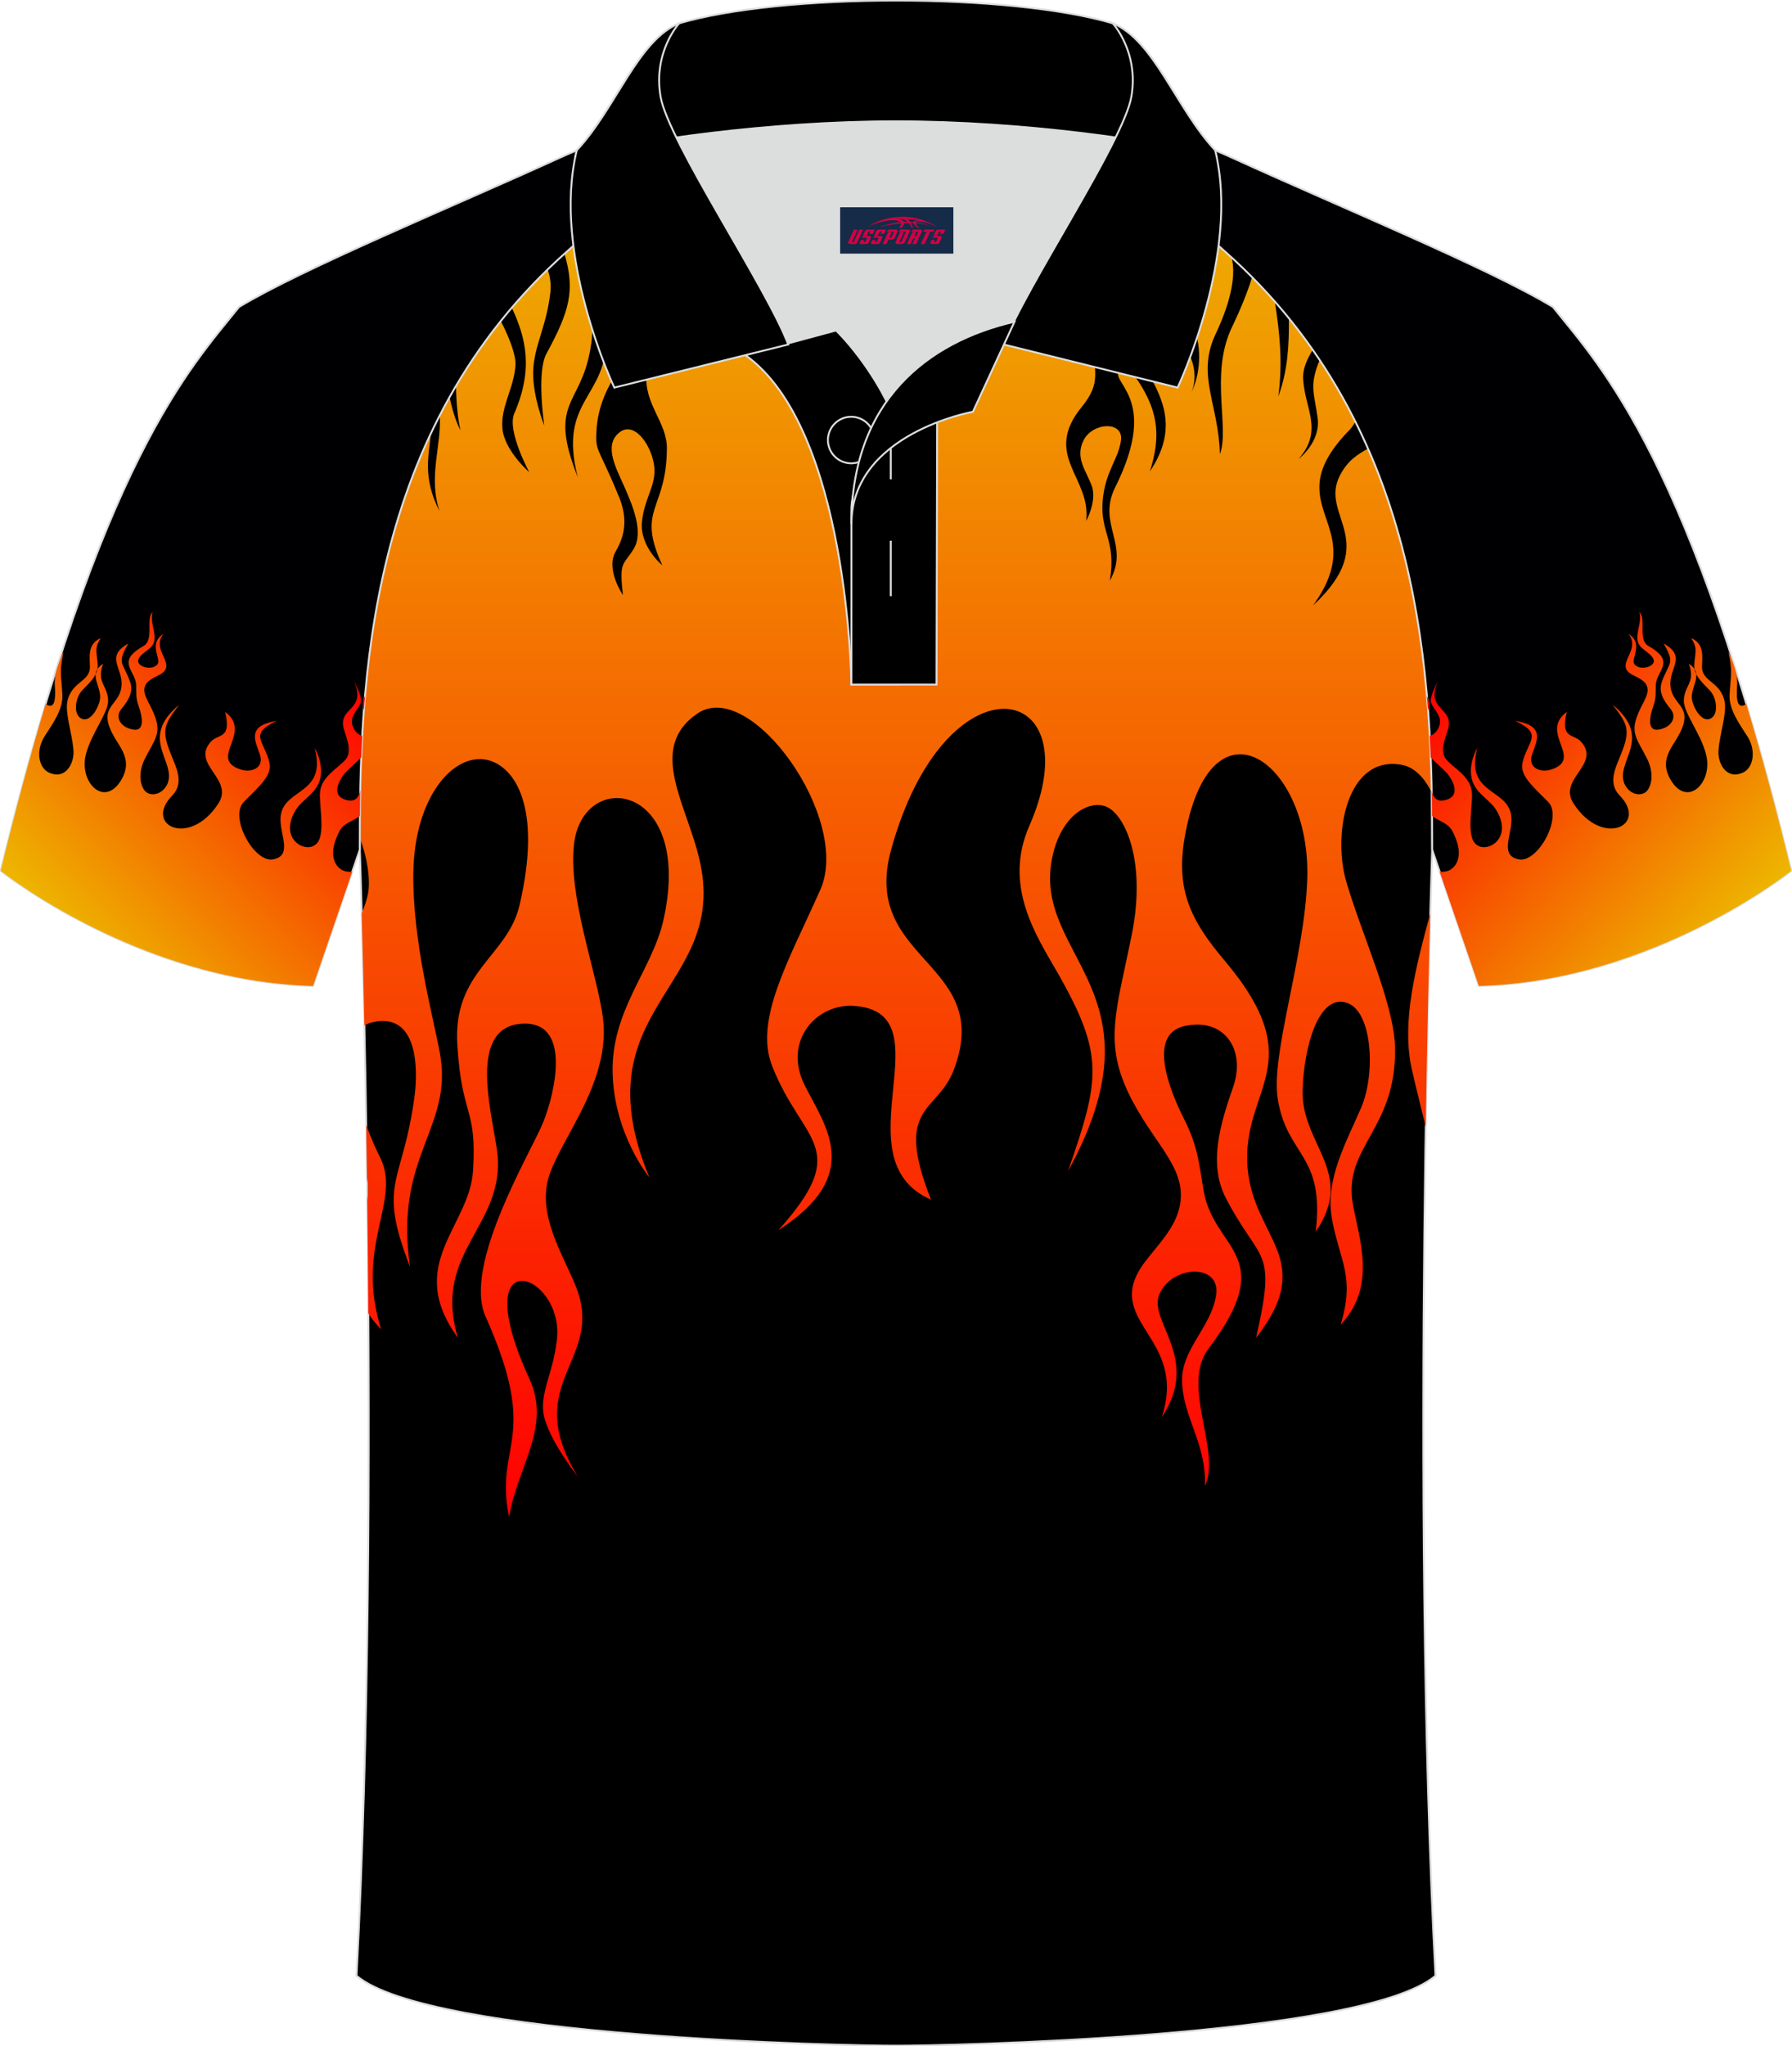 <?xml version="1.0" encoding="utf-8"?>
<!-- Generator: Adobe Illustrator 24.0.0, SVG Export Plug-In . SVG Version: 6.00 Build 0)  -->
<svg xmlns="http://www.w3.org/2000/svg" xmlns:xlink="http://www.w3.org/1999/xlink" version="1.1" id="图层_1" x="0px" y="0px" width="379.8px" height="433.5px" viewBox="0 0 379.8 433.5" enable-background="new 0 0 379.8 433.5" xml:space="preserve">
<g>
	
		<path fill-rule="evenodd" clip-rule="evenodd" fill="#000001" stroke="#DCDDDD" stroke-width="0.4" stroke-miterlimit="22.926" d="   M303.54,180.04c0,0.08-4.68,137.18,0.7,238.51c-15.6,13.15-104.62,14.84-114.34,14.82c-9.72,0.03-98.74-1.67-114.34-14.82   c5.38-101.35,0.7-238.49,0.7-238.51l0,0c0-34.68,1.03-88.85,44.05-126.87c7.66-7.03,26.88-18.77,40.06-25.42l59.04-0.01   c13.19,6.64,32.42,18.39,40.08,25.42C302.5,91.19,303.54,145.36,303.54,180.04L303.54,180.04z"/>
	<g>
		
			<linearGradient id="SVGID_1_" gradientUnits="userSpaceOnUse" x1="189.86" y1="383.775" x2="189.86" y2="677.385" gradientTransform="matrix(1 0 0 1 0 -356)">
			<stop offset="0" style="stop-color:#EDB701"/>
			<stop offset="1" style="stop-color:#FF0001"/>
		</linearGradient>
		<path fill-rule="evenodd" clip-rule="evenodd" fill="url(#SVGID_1_)" d="M76.25,177.51c1.65,4.27,2.26,8.86,1.77,11.69    c-0.22,1.23-0.71,2.68-1.37,4.32c0.17,6.14,0.37,14.19,0.57,23.72c0.48-0.29,1.02-0.51,1.63-0.66c9.86-2.36,9.72,10.16,9.03,15.45    c-2.5,19.13-8.06,18.1-0.97,36.36c-3.47-23.4,9.03-29.29,6.39-44.89c-1.25-7.22-5.98-24.14-5.69-38.85    c0.27-15.61,8.33-25.17,15.56-23.69c5.97,1.32,11.8,10.01,6.95,30.76c-2.5,10.9-14.17,13.98-13.2,29.59s4.17,13.1,3.34,26.63    c-0.7,11.93-14.58,19.87-3.2,35.47c-5.69-18.69,10.83-23.84,8.19-40.33c-1.25-8.25-5.84-25.32,5.14-26.2    c10.97-0.88,7.22,14.72,4.72,20.9c-2.5,6.19-17.08,30.17-12.22,41.07c11.8,26.34,1.8,26.79,5,42.53    c1.8-10.9,9.03-18.98,4.31-29.29c-13.76-30.02,7.36-22.52,5.84-8.39c-0.83,7.8-4.17,11.93-2.5,17.22    c1.67,5.3,6.95,11.93,6.95,11.93c-12.5-20.32,6.11-24.58-0.56-40.62c-2.78-6.77-8.33-15.3-5.42-23.55    c2.91-8.24,13.06-20.01,11.25-33.26c-1.24-9.27-7.36-25.46-6.11-36.5c1.81-16.49,25.69-13.1,18.88,16.33    c-2.5,10.45-10.97,18.84-10.69,31.94c0.27,13.1,7.78,22.23,7.78,22.23c-14.86-35.76,16.39-39.89,10.83-66.38    c-2.5-12.22-11.66-24.43-0.56-31.94c11.25-7.51,32.64,22.37,25.97,37.39c-6.67,15.01-14.17,27.66-10.13,37.53    c6.39,16.19,17.08,16.93,1.24,34.59c18.34-11.78,9.86-22.08,5.55-30.76c-4.58-9.27,2.37-17.07,10.13-16.78    c20.69,1.03-3.2,32.39,16.67,41.07c-7.92-20.01,1.11-18.24,4.72-27.23c9.03-23.11-19.72-23.11-13.2-46.8    c11.53-42.1,42.91-36.05,29.31-5.14c-5.55,12.65,1.39,23.11,5.97,31.05c10,17.52,9.03,22.52,2.23,42.1    c20.84-37.97-7.08-45.18-3.47-65.79c1.81-10.16,8.62-13.25,12.09-11.19c3.47,1.91,8.06,11.33,4.86,27.08s-5.84,22.37-0.7,33.26    c5.14,10.74,12.36,15.61,10.97,23.69c-0.83,4.86-4.72,8.54-7.49,12.22c-9.45,12.65,9.31,15.61,3.61,32.82    c8.33-12.36-2.78-20.16-0.56-25.91c2.64-6.33,13.06-6.77,12.09,0s-7.36,11.48-7.22,18.24c0.14,7.65,5.14,13.1,4.86,22.23    c3.47-7.36-5.14-21.2,0.7-29c15.14-20.01,1.24-20.75-0.97-33.42c-0.97-5.45-1.11-9.27-4.17-15.3c-3.05-6.03-7.92-18.1,0.27-19.72    c8.19-1.77,12.92,5,10.13,12.95c-2.78,7.94-5.28,16.33-1.53,23.55c7.36,14.13,10.83,10.16,6.39,29.59    c13.06-16.78-0.56-20.9-1.8-36.05c-1.39-16.93,13.76-21.78-4.85-43.86c-7.36-8.68-10.56-15.3-8.33-26.94    c5.69-30.17,26.67-15.16,25.83,9.71c-0.56,16.49-7.78,37.1-6.25,46.52c1.94,12.22,10,11.62,8.05,28.11    c8.61-12.51-3.2-18.55-2.78-30.02c0.27-9.13,3.34-20.01,9.03-18.55c5.69,1.32,6.52,14.72,3.47,22.08    c-3.05,7.22-7.92,15.45-6.25,24c1.8,9.27,4.86,12.07,1.8,22.23c7.64-8.1,4.03-17.81,2.64-25.32c-2.37-12.36,9.31-15.9,8.89-33.56    c-0.27-9.42-7.22-24.14-10.42-35.33c-2.78-10.01,0.27-26.49,11.8-24.43c2.63,0.46,4.88,2.67,6.42,5.96    c-0.64-34.3-5.67-80.94-43.96-114.78c-7.66-7.03-26.89-18.78-40.08-25.42l-59.04,0.01c-13.19,6.64-32.4,18.39-40.06,25.42    C78.31,90.28,76.32,142.77,76.25,177.51L76.25,177.51z M77.78,249.66c-0.05-3.88-0.11-7.65-0.17-11.3    c1.13,3.02,2.27,5.52,2.91,6.76c4.72,9.13-5.42,18.69,0.27,36.5c-1.11-1.14-2.01-2.27-2.74-3.4c-0.05-8.31-0.13-16.33-0.22-23.97    c0.08-0.68,0.15-1.37,0.18-2.07C78.05,251.42,77.96,250.57,77.78,249.66L77.78,249.66z M303.13,193.52    c-0.28,10.35-0.66,26.1-0.96,45.2c-0.77-3.26-1.74-6.94-2.93-12.11C296.95,216.52,300.08,204.8,303.13,193.52z"/>
		<path fill-rule="evenodd" clip-rule="evenodd" fill="#000001" d="M91.3,91.88c-0.33,4.32-1.87,9.19,1.85,16.38    c-2.44-7.24,0.47-13.97,0.05-20.24C92.54,89.3,91.9,90.59,91.3,91.88L91.3,91.88z M95.29,84.12c0.44-0.78,0.89-1.56,1.35-2.33    c0.07,3.49,0.35,6.75,0.96,9.4C96.57,89.18,95.83,86.76,95.29,84.12L95.29,84.12z M106.15,68c0.76-0.94,1.54-1.88,2.33-2.81    c2.97,6.38,4.63,12.95,0.49,22.47c-1.52,3.68,3.2,12.36,3.2,12.36s-5.28-4.56-5.69-9.27c-0.42-4.71,2.64-8.84,2.78-13.69    C109.25,74.81,107.76,71.2,106.15,68L106.15,68z M116.08,57.08c0.53,1.59,0.79,3.32,0.53,5.12c-0.83,7.07-3.47,11.19-3.61,16.49    c-0.14,5.29,2.36,11.48,2.36,11.48s-1.67-11.19,0.41-15.16c4.97-9.13,6.17-13.52,3.86-21.24    C118.42,54.86,117.23,55.96,116.08,57.08L116.08,57.08z M123.22,50.69c6.42-5.1,16.8-11.71,26.5-17.21    c-4.11,13.29-20.58,17.64-23.37,22.69c-2.64,5.16,1.81,7.8,2.08,14.87c0.55,13.24-10.28,13.39-5.98,30.03    c-6.39-16.04,0.56-15.01,2.64-26.94c1.38-7.36-1.11-6.04-2.5-17.52C122.37,54.91,122.63,52.9,123.22,50.69L123.22,50.69z     M153.52,31.36c-1.04,6.04-2.35,13.13-3.57,17.59c-5.28,19.42-22.08,26.05-23.48,41.5c-0.41,5.45,0.14,3.68,4.44,14.13    c2.09,4.71,1.82,8.39-0.41,12.22c-2.22,3.83,1.53,9.27,1.53,9.27c-0.82-7.2,0-6.17,2.23-9.71s-0.14-9.13-1.8-12.95    c-1.67-3.83-4.59-8.83-1.39-11.62c3.05-2.8,6.66,1.91,7.49,6.33c0.84,4.42-1.95,7.06-2.5,12.36s4.31,9.27,4.31,9.27    c-5.55-12.07,0.83-11.48,0.97-24.58c0.14-5.74-5-9.56-4.31-16.19c1.67-15.75,20.7-18.4,16.53-32.39    c-0.83-3.01,0.46-10.18,1.97-16.33L153.52,31.36L153.52,31.36z M179.16,27.75h11.96c0.3,5.72-0.05,10.81-1.74,13.84    c-5.55,10.01-7.22,7.8-8.75,15.16c-2.5,11.93,4.31,13.69-7.5,25.75c10.13-13.54,0.27-18.1,5.55-30.17    c2.78-6.48,7.92-7.07,7.36-12.81C185.8,36.79,182.42,32.78,179.16,27.75L179.16,27.75z M238.62,38.52    c2.26,1.38,4.48,2.78,6.61,4.16c0.51,9.38,0.01,18.43-3.75,26.28c-4.03,8.39,12.36,15.75,2.23,30.91    c2.23-7.07,1.94-12.36-2.37-18.98c-1.39-2.06-3.05-3.97-4.03-2.65c-2.5,2.94,8.75,5.59-0.97,25.03c-3.88,7.8,3.2,12.07-1.11,19.72    c1.39-8.68-2.08-10.01-1.53-16.92c0.56-6.33,3.34-8.68,3.88-12.81c0.56-4.11-5.98-3.83-7.92,0s0.7,6.62,1.8,9.87    c0.97,3.23-1.25,7.22-1.25,7.22c1.11-9.27-9.45-13.84-0.83-24.29c4.03-5,2.64-7.36,1.94-14.58s2.08-11.33,6.11-24.72    C238.38,43.67,238.7,40.93,238.62,38.52L238.62,38.52z M250.52,46.23c-1.63,4.66-3.07,9.64-3.07,12.88    c0,7.65,1.39,10.01,4.17,15.16c2.91,5,0.83,8.98,0.83,8.98c2.36-4.71,2.08-11.04,0.27-14.27c-5.77-11.25-0.85-18.2,3.58-18.48    C254.62,49.16,252.66,47.72,250.52,46.23L250.52,46.23z M261.04,54.58c0.84,3.27,0.2,8.6-3.46,16.31    c-4.03,8.68,0.7,14.72,0.97,25.32c2.08-5.59-2.08-16.63,2.36-26.49c2.02-4.21,3.43-7.68,4.46-10.98    C263.98,57.33,262.54,55.95,261.04,54.58L261.04,54.58z M270.2,63.92c1.02,1.16,2.01,2.34,2.97,3.52    c0.05,5.63-0.23,11.11-2.24,16.54C271.9,76.63,271.2,70.4,270.2,63.92L270.2,63.92z M278.22,74.13c0.51,0.72,1,1.45,1.49,2.18    c-0.18,0.34-0.33,0.69-0.45,1.04c-1.67,4.71-0.7,6.04,0,11.19c0.69,5.14-4.03,8.68-4.03,8.68c5.28-6.04,1.38-10.45,0.97-16.78    C276.01,78.43,276.91,76.21,278.22,74.13L278.22,74.13z M287.25,89.33c-0.37,0.69-0.77,1.27-1.18,1.69    c-16.26,16.64,4.99,19.58-7.78,37.24c14.71-13.68,1.24-18.98,5.69-27.52c1.66-3.26,3.83-4.49,5.95-5.71    C289.08,93.12,288.19,91.22,287.25,89.33z"/>
	</g>
	
		<path fill-rule="evenodd" clip-rule="evenodd" fill="#000002" stroke="#DCDDDD" stroke-width="0.4" stroke-miterlimit="22.926" d="   M246.69,27.74c4.33,1.37,9.2,3.29,15.06,5.95c21.94,10.02,53.7,23.08,67.38,31.34c10.24,12.8,29.36,32.42,50.52,119.44   c0,0-29.19,23.38-66.21,24.4c0,0-7.17-20.82-9.9-28.84c0-34.68-1.03-88.85-44.05-126.87c-8.02-7.36-28.69-19.88-41.87-26.31   L246.69,27.74z"/>
	
		<linearGradient id="SVGID_2_" gradientUnits="userSpaceOnUse" x1="366.624" y1="554.438" x2="306.503" y2="498.374" gradientTransform="matrix(1 0 0 1 0 -356)">
		<stop offset="0" style="stop-color:#EDB700"/>
		<stop offset="1" style="stop-color:#FF0000"/>
	</linearGradient>
	<path fill-rule="evenodd" clip-rule="evenodd" fill="url(#SVGID_2_)" d="M370.11,149.11c3.11,10.36,6.3,22.07,9.53,35.36   c0,0-29.19,23.38-66.21,24.4c0,0-5.09-14.78-8.32-24.23c0.71,0.11,1.42,0.02,2.05-0.27c1.85-0.91,3.16-3.75,0.55-8.5   c-0.91-1.56-2.8-1.94-4.2-3c-0.02-1.78-0.04-3.61-0.08-5.47c0.29,1.48,1.02,2.59,2.89,2.08c3.59-0.87,1.41-4.48,0.3-5.76   c-0.5-0.58-1.98-1.8-3.39-3.27c-0.06-1.51-0.13-3.05-0.22-4.6c1.14-0.08,2.71-2.16,2.02-3.96c-0.74-1.81-2.05-2.54-1.73-4.03   c0.32-1.5,1.5-3.67,1.5-3.67c-2.88,6.42,3.4,5.52,2.12,10.21c-0.6,1.96-1.81,4.73-0.44,6.43c1.43,1.79,5.37,3.7,5.48,7.2   c0.15,2.47-0.86,7.12,0.13,9.77c1.5,3.89,9.09,0.59,5.08-6.11c-1.39-2.39-4.61-3.61-5.28-6.89s1.21-6.35,1.21-6.35   c-2.82,10.53,7.59,8.26,7.23,15.5c-0.13,3.37-2.4,7.39,1.62,8.1c4.03,0.71,9.26-8.93,6.21-12.13c-2.98-3.08-6.11-5.5-5.49-8.33   c1.12-4.71,4.54-6.05-1.54-8.87c6.66,1.02,4.43,4.44,3.57,7.13c-0.95,2.75,1.73,4.03,4.28,3.1c6.61-2.39-2.84-7.75,3.08-12.12   c-1.38,5.88,1.45,4.5,3.06,6.32c4.25,4.84-5.1,7.85-1.57,13.14c6.14,9.35,15.89,4.51,9.7-1.8c-2.56-2.65-0.8-5.91,0.18-8.4   c2.23-5.42,1.61-6.6-1.64-10.8c8.84,7.32,0.32,12.07,2.57,16.91c1.23,2.35,3.56,2.43,4.54,1.51c0.99-0.91,1.93-3.67,0.03-7.3   s-3.18-4.96-2.13-8.21s3.13-5.14,2.16-7.09c-0.55-1.08-2.07-1.67-3.16-2.26c-3.7-2.2,2.12-4.93-0.65-8.58   c3.43,2.23,0.2,5.44,1.35,6.56c1.27,1.32,4.63,0.32,3.92-1.23c-0.71-1.54-3.03-2.05-3.34-3.86c-0.36-1.9,0.94-3.89,0.38-6.09   c1.51,1.46-0.41,5.83,1.91,7.2c6.04,3.41,1.58,5.13,1.55,8.42c-0.06,1.47,0.15,2.47-0.52,4.33c-0.66,1.86-1.52,5.41,1.18,4.95   c2.7-0.46,3.88-2.63,2.51-4.33c-1.37-1.69-2.7-3.55-1.87-5.8c1.54-4.28,2.9-3.72,0.37-8.1c5.12,2.86,0.94,5.25,1.47,9.19   c0.52,4.38,5.72,4.03,0.96,11.52c-1.95,2.97-2.55,4.92-1.23,7.65c3.61,6.96,9.52,1.03,7.73-5.1c-1.09-4.15-4.59-8.49-4.64-11.01   c-0.08-3.24,2.6-3.96,1.04-7.95c3.53,2.17,0.05,4.96,0.73,7.82c0.56,2.21,2.29,4.68,3.97,3.74c1.69-0.94,1.21-4.35-0.2-5.88   c-1.4-1.53-3.42-3.09-3.34-5.42c0.11-2.5,0.86-3.55-0.67-5.71c2.94,1.25,2.33,4.07,2.32,6.07c-0.02,3.3,3.95,3.04,4.81,7.49   c0.43,2.44-1.05,6.82-1.3,9.98c-0.34,2.79,1.58,6.69,5.28,4.9c2.05-1.03,2.71-4.45,0.93-7.46c-1.82-2.83-4.03-5.84-3.88-8.94   c0.21-4.13,0.71-4.89-0.27-9.11c0,0,2.1,3.94,1.88,6.94c-0.22,2.99-0.02,4.86,1.39,4.4C369.73,149.37,369.92,149.26,370.11,149.11   L370.11,149.11z M302.66,150.41c0.39-1.19,0.2-2.12-0.24-2.95C302.5,148.45,302.58,149.43,302.66,150.41z"/>
	
		<path fill-rule="evenodd" clip-rule="evenodd" fill="#000002" stroke="#DCDDDD" stroke-width="0.4" stroke-miterlimit="22.926" d="   M133.09,27.74c-4.32,1.37-9.2,3.29-15.06,5.95C96.09,43.71,64.34,56.78,50.66,65.03C40.42,77.83,21.3,97.45,0.14,184.47   c0,0,29.19,23.38,66.21,24.4c0,0,7.17-20.82,9.9-28.84c0-34.68,1.03-88.85,44.05-126.87c8.02-7.36,28.69-19.88,41.87-26.31   L133.09,27.74z"/>
	
		<linearGradient id="SVGID_3_" gradientUnits="userSpaceOnUse" x1="14.543" y1="554.872" x2="72.103" y2="497.312" gradientTransform="matrix(1 0 0 1 0 -356)">
		<stop offset="0" style="stop-color:#EDB700"/>
		<stop offset="1" style="stop-color:#FF0000"/>
	</linearGradient>
	<path fill-rule="evenodd" clip-rule="evenodd" fill="url(#SVGID_3_)" d="M9.67,149.11c-3.11,10.36-6.3,22.07-9.53,35.36   c0,0,29.19,23.38,66.21,24.4c0,0,5.09-14.78,8.32-24.23c-0.71,0.11-1.42,0.02-2.05-0.27c-1.85-0.91-3.16-3.75-0.55-8.5   c0.91-1.56,2.8-1.94,4.2-3c0.02-1.78,0.04-3.61,0.08-5.47c-0.29,1.48-1.02,2.59-2.89,2.08c-3.59-0.87-1.41-4.48-0.3-5.76   c0.5-0.58,1.98-1.8,3.39-3.27c0.06-1.51,0.13-3.05,0.22-4.6c-1.14-0.08-2.71-2.16-2.02-3.96c0.74-1.81,2.05-2.54,1.73-4.03   c-0.32-1.5-1.5-3.67-1.5-3.67c2.88,6.42-3.4,5.52-2.12,10.21c0.6,1.96,1.81,4.73,0.44,6.43c-1.43,1.79-5.37,3.7-5.48,7.2   c-0.15,2.47,0.86,7.12-0.13,9.77c-1.5,3.89-9.09,0.59-5.07-6.11c1.39-2.39,4.61-3.61,5.28-6.89s-1.21-6.35-1.21-6.35   c2.82,10.53-7.59,8.26-7.23,15.5c0.13,3.37,2.4,7.39-1.62,8.1s-9.26-8.93-6.21-12.13c2.98-3.08,6.1-5.5,5.49-8.33   c-1.12-4.71-4.54-6.05,1.54-8.87c-6.66,1.02-4.43,4.44-3.58,7.13c0.95,2.75-1.73,4.03-4.28,3.1c-6.61-2.39,2.84-7.75-3.08-12.12   c1.38,5.88-1.45,4.5-3.06,6.32c-4.25,4.84,5.1,7.85,1.57,13.14c-6.14,9.35-15.89,4.51-9.7-1.8c2.56-2.65,0.8-5.91-0.18-8.4   c-2.23-5.42-1.61-6.6,1.64-10.8c-8.84,7.32-0.32,12.07-2.57,16.91c-1.23,2.35-3.56,2.43-4.54,1.51c-0.99-0.91-1.93-3.67-0.02-7.3   s3.18-4.96,2.13-8.21s-3.13-5.14-2.16-7.09c0.55-1.08,2.07-1.67,3.16-2.26c3.7-2.2-2.12-4.93,0.65-8.58   c-3.43,2.23-0.2,5.44-1.35,6.56c-1.27,1.32-4.63,0.32-3.92-1.23c0.71-1.54,3.03-2.05,3.34-3.86c0.36-1.9-0.94-3.89-0.38-6.09   c-1.51,1.46,0.41,5.83-1.91,7.2c-6.04,3.41-1.58,5.13-1.55,8.42c0.06,1.47-0.15,2.47,0.52,4.33c0.66,1.86,1.52,5.41-1.18,4.95   s-3.88-2.63-2.51-4.33c1.37-1.69,2.7-3.55,1.87-5.8c-1.54-4.28-2.9-3.72-0.37-8.1c-5.12,2.86-0.94,5.25-1.47,9.19   c-0.52,4.38-5.72,4.03-0.96,11.52c1.95,2.97,2.55,4.92,1.23,7.65c-3.61,6.96-9.52,1.03-7.73-5.1c1.09-4.15,4.59-8.49,4.64-11.01   c0.08-3.24-2.6-3.96-1.04-7.95c-3.53,2.17-0.05,4.96-0.73,7.82c-0.56,2.21-2.29,4.68-3.97,3.74c-1.69-0.94-1.21-4.35,0.2-5.88   c1.4-1.53,3.42-3.09,3.34-5.42c-0.11-2.5-0.86-3.55,0.67-5.71c-2.94,1.25-2.33,4.07-2.32,6.07c0.02,3.3-3.95,3.04-4.81,7.49   c-0.43,2.44,1.05,6.82,1.3,9.98c0.34,2.79-1.58,6.69-5.28,4.9c-2.05-1.03-2.71-4.45-0.93-7.46c1.82-2.83,4.03-5.84,3.88-8.94   c-0.21-4.13-0.71-4.89,0.27-9.11c0,0-2.1,3.94-1.88,6.94c0.22,2.99,0.02,4.86-1.39,4.4C10.05,149.37,9.86,149.26,9.67,149.11   L9.67,149.11z M77.12,150.41c-0.39-1.19-0.2-2.12,0.24-2.95C77.28,148.45,77.2,149.43,77.12,150.41z"/>
	<g>
		<path fill-rule="evenodd" clip-rule="evenodd" fill="#DCDDDD" d="M187.91,85.03c6.44-9.11,16.35-14.37,26.94-16.84    c5.24-10.64,16.09-27.82,21.62-39.14c-26.77-6.51-66.39-6.51-93.16,0c6.43,13.14,20,34.17,23.66,43.71l10.21-2.75    C177.19,70,183.19,75.68,187.91,85.03z"/>
		<path fill-rule="evenodd" clip-rule="evenodd" stroke="#DCDDDD" stroke-width="0.4" stroke-miterlimit="22.926" d="M157.93,75.2    l19.26-5.19c0,0,11.74,11.1,15.3,27.84c3.55,16.74-1.86,47.18-1.86,47.18h-10.18C180.45,145.02,179.92,90.77,157.93,75.2z"/>
		<path fill-rule="evenodd" clip-rule="evenodd" stroke="#DCDDDD" stroke-width="0.4" stroke-miterlimit="22.926" d="    M180.45,107.48v37.54h18.04l0.14-60.77C189.79,87.16,180.94,98.69,180.45,107.48z"/>
		<path fill-rule="evenodd" clip-rule="evenodd" stroke="#DCDDDD" stroke-width="0.4" stroke-miterlimit="22.926" d="M121.97,33.03    c13.39-3.26,40.91-7.33,67.92-7.33c27,0,54.53,4.07,67.92,7.33l-0.28-1.2C249.3,23.05,244.6,8.5,235.84,4.94    c-10.94-3.22-28.44-4.82-45.95-4.82c-17.5,0-35.01,1.61-45.95,4.82c-8.77,3.57-13.47,18.11-21.69,26.89L121.97,33.03z"/>
		<path fill-rule="evenodd" clip-rule="evenodd" stroke="#DCDDDD" stroke-width="0.4" stroke-miterlimit="22.926" d="M143.94,4.94    c0,0-5.58,6.05-3.94,15.53c1.63,9.49,22.57,40.53,27.06,52.51l-36.86,9.13c0,0-13.39-28.22-7.95-50.28    C130.48,23.05,135.18,8.5,143.94,4.94z"/>
		<path fill-rule="evenodd" clip-rule="evenodd" stroke="#DCDDDD" stroke-width="0.4" stroke-miterlimit="22.926" d="M235.84,4.94    c0,0,5.58,6.05,3.95,15.53c-1.63,9.49-22.57,40.53-27.06,52.51l36.86,9.13c0,0,13.39-28.22,7.95-50.28    C249.31,23.05,244.6,8.5,235.84,4.94z"/>
		<path fill="none" stroke="#DCDDDD" stroke-width="0.4" stroke-miterlimit="22.926" d="M180.4,98.15c2.72,0,4.93-2.21,4.93-4.93    s-2.21-4.93-4.93-4.93c-2.71,0-4.93,2.21-4.93,4.93C175.47,95.94,177.69,98.15,180.4,98.15z"/>
		
			<line fill="none" stroke="#DCDDDD" stroke-width="0.4" stroke-miterlimit="22.926" x1="188.79" y1="114.55" x2="188.79" y2="126.3"/>
		
			<line fill="none" stroke="#DCDDDD" stroke-width="0.4" stroke-miterlimit="22.926" x1="188.79" y1="89.79" x2="188.79" y2="101.54"/>
		<path fill-rule="evenodd" clip-rule="evenodd" stroke="#DCDDDD" stroke-width="0.4" stroke-miterlimit="22.926" d="M215.01,68.16    l-8.81,19.07c0,0-25.75,4.58-25.75,23.82C180.45,84.87,196.73,72.36,215.01,68.16z"/>
	</g>
	
</g>
<g id="tag_logo">
	<rect y="43.91" fill="#162B48" width="24" height="9.818" x="178.06"/>
	<g>
		<path fill="#D30044" d="M194.02,47.1l0.005-0.011c0.131-0.311,1.085-0.262,2.351,0.071c0.715,0.24,1.44,0.54,2.193,0.9    c-0.218-0.147-0.447-0.289-0.682-0.42l0.011,0.005l-0.011-0.005c-1.478-0.845-3.218-1.418-5.1-1.62    c-1.282-0.115-1.658-0.082-2.411-0.055c-2.449,0.142-4.68,0.905-6.458,2.095c1.26-0.638,2.722-1.075,4.195-1.336    c1.467-0.18,2.476-0.033,2.771,0.344c-1.691,0.175-3.469,0.633-4.555,1.075c1.156-0.338,2.967-0.665,4.647-0.813    c0.016,0.251-0.115,0.567-0.415,0.96h0.475c0.376-0.382,0.584-0.725,0.595-1.004c0.333-0.022,0.66-0.033,0.971-0.033    C192.85,47.54,193.06,47.89,193.26,48.28h0.262c-0.125-0.344-0.295-0.687-0.518-1.036c0.207,0,0.393,0.005,0.567,0.011    c0.104,0.267,0.496,0.66,1.058,1.025h0.245c-0.442-0.365-0.753-0.753-0.835-1.004c1.047,0.065,1.696,0.224,2.885,0.513    C195.84,47.36,195.1,47.19,194.02,47.1z M191.58,47.01c-0.164-0.295-0.655-0.485-1.402-0.551    c0.464-0.033,0.922-0.055,1.364-0.055c0.311,0.147,0.589,0.344,0.84,0.589C192.12,46.99,191.85,47,191.58,47.01z M193.56,47.06c-0.224-0.016-0.458-0.027-0.715-0.044c-0.147-0.202-0.311-0.398-0.502-0.6c0.082,0,0.164,0.005,0.24,0.011    c0.72,0.033,1.429,0.125,2.138,0.273C194.05,46.66,193.67,46.82,193.56,47.06z"/>
		<path fill="#D30044" d="M180.98,48.64L179.81,51.19C179.63,51.56,179.9,51.7,180.38,51.7l0.873,0.005    c0.115,0,0.251-0.049,0.327-0.175l1.342-2.891H182.14L180.92,51.27H180.75c-0.147,0-0.185-0.033-0.147-0.125l1.156-2.504H180.98L180.98,48.64z M182.84,49.99h1.271c0.36,0,0.584,0.125,0.442,0.425L184.08,51.45C183.98,51.67,183.71,51.7,183.48,51.7H182.56c-0.267,0-0.442-0.136-0.349-0.333l0.235-0.513h0.742L183.01,51.23C182.99,51.28,183.03,51.29,183.09,51.29h0.18    c0.082,0,0.125-0.016,0.147-0.071l0.376-0.813c0.011-0.022,0.011-0.044-0.055-0.044H182.67L182.84,49.99L182.84,49.99z M183.66,49.92h-0.78l0.475-1.025c0.098-0.218,0.338-0.256,0.578-0.256H185.38L184.99,49.48L184.21,49.6l0.262-0.562H184.18c-0.082,0-0.12,0.016-0.147,0.071L183.66,49.92L183.66,49.92z M185.25,49.99L185.08,50.36h1.069c0.06,0,0.06,0.016,0.049,0.044    L185.82,51.22C185.8,51.27,185.76,51.29,185.68,51.29H185.5c-0.055,0-0.104-0.011-0.082-0.06l0.175-0.376H184.85L184.62,51.37C184.52,51.56,184.7,51.7,184.97,51.7h0.916c0.24,0,0.502-0.033,0.605-0.251l0.475-1.031c0.142-0.3-0.082-0.425-0.442-0.425H185.25L185.25,49.99z M186.06,49.92l0.371-0.818c0.022-0.055,0.06-0.071,0.147-0.071h0.295L186.61,49.59l0.791-0.115l0.387-0.845H186.34c-0.24,0-0.48,0.038-0.578,0.256L185.29,49.92L186.06,49.92L186.06,49.92z M188.46,50.38h0.278c0.087,0,0.153-0.022,0.202-0.115    l0.496-1.075c0.033-0.076-0.011-0.12-0.125-0.12H187.91l0.431-0.431h1.522c0.355,0,0.485,0.153,0.393,0.355l-0.676,1.445    c-0.06,0.125-0.175,0.333-0.644,0.327l-0.649-0.005L187.85,51.7H187.07l1.178-2.558h0.785L188.46,50.38L188.46,50.38z     M191.05,51.19c-0.022,0.049-0.06,0.076-0.142,0.076h-0.191c-0.082,0-0.109-0.027-0.082-0.076l0.944-2.051h-0.785l-0.987,2.138    c-0.125,0.273,0.115,0.415,0.453,0.415h0.72c0.327,0,0.649-0.071,0.769-0.322l1.085-2.384c0.093-0.202-0.06-0.355-0.415-0.355    h-1.533l-0.431,0.431h1.38c0.115,0,0.164,0.033,0.131,0.104L191.05,51.19L191.05,51.19z M193.77,50.06h0.278    c0.087,0,0.158-0.022,0.202-0.115l0.344-0.753c0.033-0.076-0.011-0.12-0.125-0.12h-1.402l0.425-0.431h1.527    c0.355,0,0.485,0.153,0.393,0.355l-0.529,1.124c-0.044,0.093-0.147,0.18-0.393,0.18c0.224,0.011,0.256,0.158,0.175,0.327    l-0.496,1.075h-0.785l0.54-1.167c0.022-0.055-0.005-0.087-0.104-0.087h-0.235L193,51.7h-0.785l1.178-2.558h0.785L193.77,50.06L193.77,50.06z M196.34,49.15L195.16,51.7h0.785l1.184-2.558H196.34L196.34,49.15z M197.85,49.08l0.202-0.431h-2.1l-0.295,0.431    H197.85L197.85,49.08z M197.83,49.99h1.271c0.36,0,0.584,0.125,0.442,0.425l-0.475,1.031c-0.104,0.218-0.371,0.251-0.605,0.251    h-0.916c-0.267,0-0.442-0.136-0.349-0.333l0.235-0.513h0.742L198,51.23c-0.022,0.049,0.022,0.06,0.082,0.06h0.18    c0.082,0,0.125-0.016,0.147-0.071l0.376-0.813c0.011-0.022,0.011-0.044-0.049-0.044h-1.069L197.83,49.99L197.83,49.99z     M198.64,49.92H197.86l0.475-1.025c0.098-0.218,0.338-0.256,0.578-0.256h1.451l-0.387,0.845l-0.791,0.115l0.262-0.562h-0.295    c-0.082,0-0.12,0.016-0.147,0.071L198.64,49.92z"/>
	</g>
</g>
</svg>
